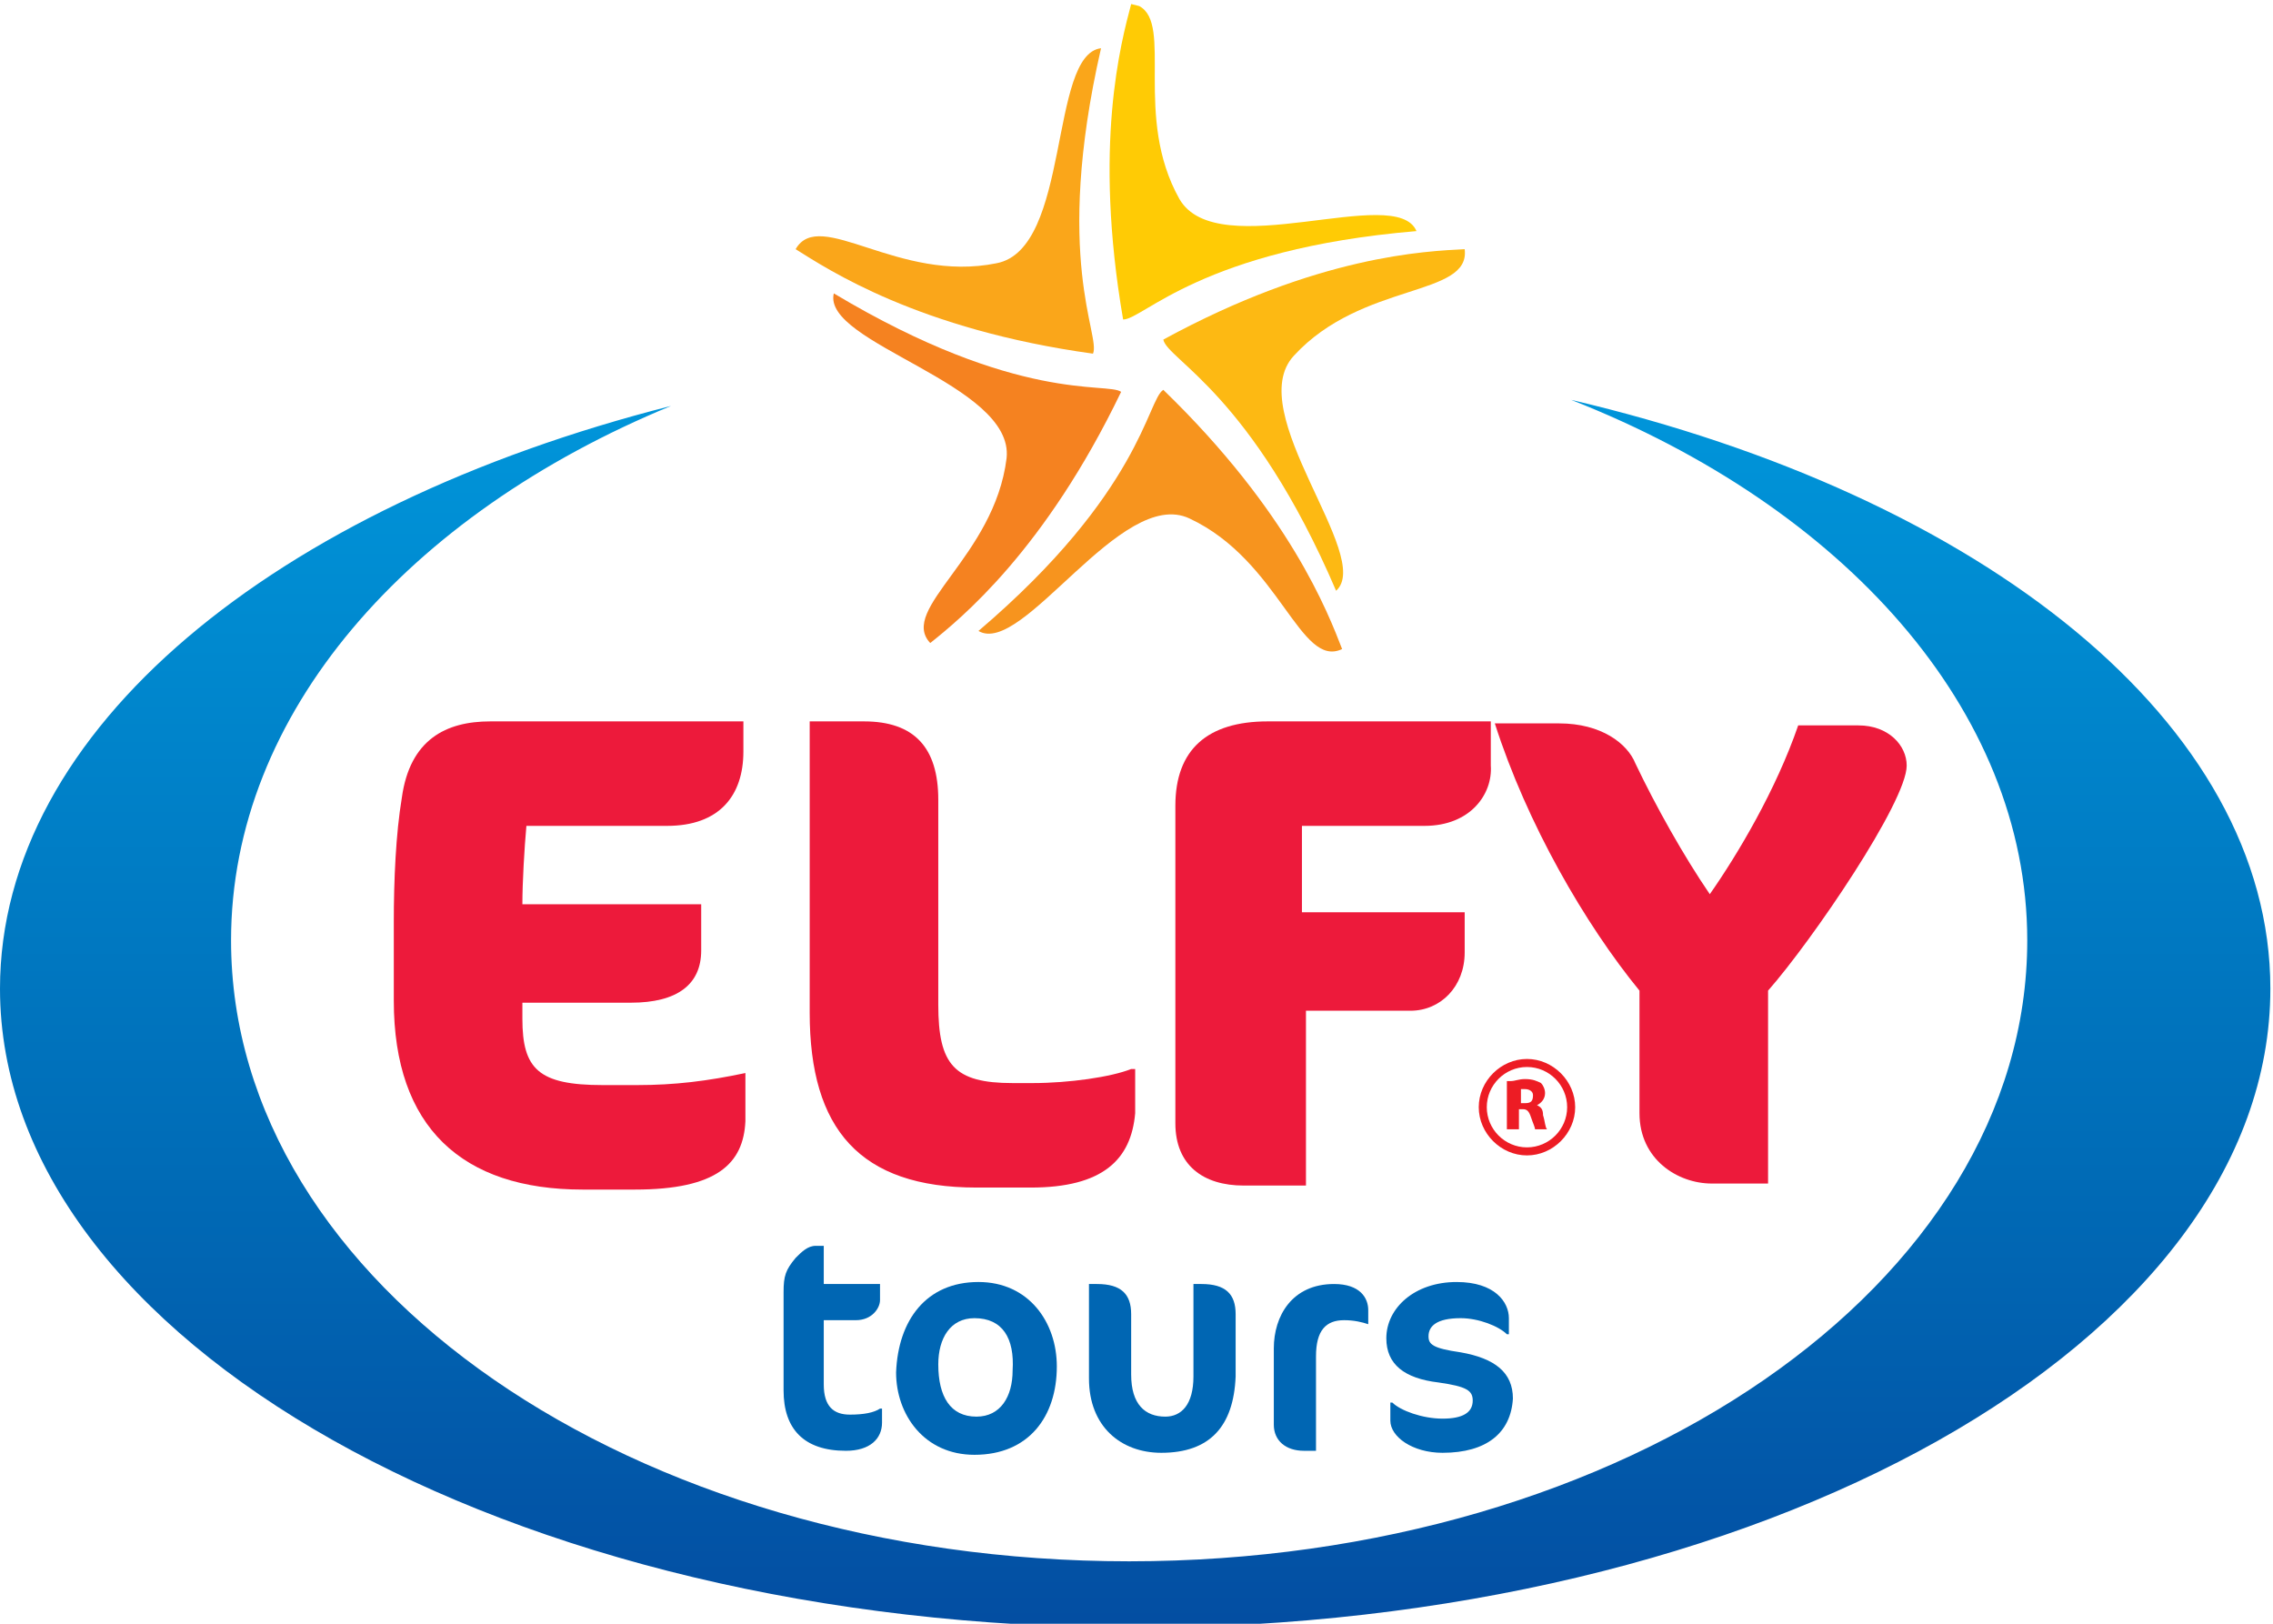 <?xml version="1.0" encoding="UTF-8" standalone="no"?>
<!-- Generator: Adobe Illustrator 19.0.0, SVG Export Plug-In . SVG Version: 6.00 Build 0)  -->

<svg
   version="1.1"
   id="Layer_1"
   x="0px"
   y="0px"
   viewBox="0 0 56 40"
   xml:space="preserve"
   sodipodi:docname="logo.svg"
   width="56"
   height="40"
   inkscape:version="1.1.2 (0a00cf5339, 2022-02-04)"
   xmlns:inkscape="http://www.inkscape.org/namespaces/inkscape"
   xmlns:sodipodi="http://sodipodi.sourceforge.net/DTD/sodipodi-0.dtd"
   xmlns="http://www.w3.org/2000/svg"
   xmlns:svg="http://www.w3.org/2000/svg"><defs
   id="defs50" /><sodipodi:namedview
   id="namedview48"
   pagecolor="#ffffff"
   bordercolor="#666666"
   borderopacity="1.0"
   inkscape:pageshadow="2"
   inkscape:pageopacity="0.0"
   inkscape:pagecheckerboard="0"
   showgrid="false"
   inkscape:zoom="4.3827161"
   inkscape:cx="38.674648"
   inkscape:cy="36.164789"
   inkscape:window-width="1920"
   inkscape:window-height="896"
   inkscape:window-x="0"
   inkscape:window-y="0"
   inkscape:window-maximized="1"
   inkscape:current-layer="Layer_1" />
<style
   type="text/css"
   id="style2">
	.st0{fill:#F7941E;}
	.st1{fill:#FDB913;}
	.st2{fill:#FFCB05;}
	.st3{fill:#FAA61A;}
	.st4{fill:#F58220;}
	.st5{fill:url(#XMLID_61_);}
	.st6{fill:#ED1A3B;}
	.st7{fill:#0066B3;}
	.st8{fill:#ED1C24;}
</style>
<g
   id="g45"
   transform="matrix(0.495,0,0,0.495,0,0.05)">
	<g
   id="g43">
		<g
   id="g9">
			<path
   id="XMLID_20_"
   class="st0"
   d="m 48.7,31.3 c 2.2,1.3 7.1,-7.2 10.5,-5.6 4.5,2.1 5.5,7.5 7.6,6.5 -0.7,-1.8 -2.6,-6.8 -8.9,-12.9 -0.8,0.5 -1.1,5.1 -9.2,12" />
			<path
   id="XMLID_19_"
   class="st1"
   d="m 66.5,29.3 c 1.9,-1.7 -4.7,-8.9 -2.1,-11.7 3.4,-3.7 8.8,-2.9 8.5,-5.3 -1.9,0.1 -7.3,0.3 -15,4.5 0.2,1 4.4,2.7 8.6,12.5" />
			<path
   id="XMLID_18_"
   class="st2"
   d="M 70.5,11.4 C 69.5,9 60.6,13.1 58.7,9.8 56.4,5.7 58.4,1.1 56.7,0.2 L 56.3,0.1 c -0.5,1.9 -1.9,7 -0.4,15.7 1,0 3.9,-3.5 14.6,-4.4" />
			<path
   id="XMLID_17_"
   class="st3"
   d="m 54.8,2.3 c -2.6,0.3 -1.5,10 -5.2,10.7 -4.9,1 -8.8,-2.8 -10,-0.7 1.6,1 6.1,4 14.8,5.2 0.4,-0.9 -2,-4.7 0.4,-15.2" />
			<path
   id="XMLID_16_"
   class="st4"
   d="m 41.5,14.5 c -0.6,2.5 9,4.5 8.6,8.2 -0.6,4.9 -5.4,7.5 -3.8,9.2 1.5,-1.2 5.7,-4.6 9.5,-12.5 -0.7,-0.5 -5.1,0.6 -14.3,-4.9" />
		</g>
		<linearGradient
   id="XMLID_61_"
   gradientUnits="userSpaceOnUse"
   x1="56.5"
   y1="19.8"
   x2="56.5"
   y2="80.892">
			<stop
   offset="1.831330e-003"
   style="stop-color:#0095DA"
   id="stop11" />
			<stop
   offset="0.199"
   style="stop-color:#0089CF"
   id="stop13" />
			<stop
   offset="0.617"
   style="stop-color:#006CB7"
   id="stop15" />
			<stop
   offset="0.995"
   style="stop-color:#034EA2"
   id="stop17" />
		</linearGradient>
		<path
   id="XMLID_15_"
   class="st5"
   d="m 78.2,19.8 c 13.5,5.3 22.7,15.4 22.7,26.9 0,17.1 -20,30.9 -44.7,30.9 C 31.5,77.6 11.5,63.8 11.5,46.7 11.5,35.4 20.3,25.5 33.4,20.1 13.7,25.1 0,36.2 0,49.1 0,66.6 25.3,80.9 56.5,80.9 87.7,80.9 113,66.7 113,49.1 113,35.9 98.7,24.6 78.2,19.8 Z"
   style="fill:url(#XMLID_61_)" />
		<path
   class="st6"
   d="M 31.6,59.1 H 29 c -6,0 -9.4,-3.1 -9.4,-9.4 v -3.9 c 0,-2.1 0.1,-4.4 0.4,-6.2 0.4,-2.9 2.2,-3.8 4.4,-3.8 H 37 v 1.5 c 0,2.2 -1.2,3.7 -3.8,3.7 h -7 C 26.1,42.1 26,43.8 26,44.9 h 8.9 v 2.3 c 0,1.7 -1.2,2.6 -3.5,2.6 H 26 v 0.8 c 0,2.5 0.8,3.3 4,3.3 h 1.7 c 1.9,0 3.5,-0.2 5.4,-0.6 v 2.4 c -0.1,2.1 -1.4,3.4 -5.5,3.4 z"
   id="path21" />
		<path
   class="st6"
   d="m 51.3,59 h -2.7 c -5.8,0 -8.3,-2.9 -8.3,-8.7 V 35.8 H 43 c 2.5,0 3.7,1.3 3.7,3.9 v 10.2 c 0,3 0.8,3.9 3.7,3.9 h 1 c 1.8,0 3.9,-0.3 4.9,-0.7 h 0.2 v 2.2 C 56.3,57.6 54.9,59 51.3,59 Z"
   id="path23" />
		<path
   class="st6"
   d="m 70.9,41 h -6.1 v 4.3 h 8.1 v 2 c 0,1.7 -1.2,2.9 -2.7,2.9 H 65 v 8.7 h -3.1 c -2,0 -3.4,-1 -3.4,-3.1 V 40 c 0,-2.8 1.6,-4.2 4.6,-4.2 H 74.2 V 38 c 0.1,1.4 -1,3 -3.3,3 z"
   id="path25" />
		<path
   class="st6"
   d="m 88,49.2 v 9.6 h -2.8 c -1.7,0 -3.6,-1.2 -3.6,-3.5 V 49.2 C 78.9,45.9 76,40.9 74.4,35.9 h 3.2 c 2.1,0 3.4,1 3.8,2 1,2.1 2.4,4.6 3.7,6.5 1.4,-2 3.3,-5.2 4.4,-8.4 h 3 c 1.5,0 2.4,1 2.4,2 0,1.8 -4.7,8.7 -6.9,11.2 z"
   id="path27" />
		<g
   id="g35">
			<g
   id="XMLID_155_">
				<path
   id="XMLID_165_"
   class="st7"
   d="m 39.6,62.5 c 0.3,-0.3 0.6,-0.6 1,-0.6 H 41 v 1.9 h 2.8 v 0.8 c 0,0.4 -0.4,1 -1.2,1 H 41 v 3.2 c 0,1.1 0.5,1.5 1.3,1.5 0.7,0 1.2,-0.1 1.5,-0.3 h 0.1 v 0.7 c 0,0.8 -0.6,1.4 -1.8,1.4 C 40,72.1 39,71 39,69.1 v -4.9 c 0,-0.8 0.1,-1.1 0.6,-1.7 z" />
				<path
   id="XMLID_162_"
   class="st7"
   d="m 48.7,63.7 c 2.5,0 3.9,2 3.9,4.2 0,2.5 -1.4,4.4 -4.1,4.4 -2.5,0 -3.9,-2 -3.9,-4.1 0.1,-2.6 1.5,-4.5 4.1,-4.5 z m -0.2,1.8 c -1.2,0 -1.8,1 -1.8,2.3 0,1.6 0.6,2.6 1.9,2.6 1.2,0 1.8,-1 1.8,-2.3 0.1,-1.6 -0.5,-2.6 -1.9,-2.6 z" />
				<path
   id="XMLID_160_"
   class="st7"
   d="m 57.8,72.2 c -2,0 -3.6,-1.3 -3.6,-3.7 v -4.7 h 0.4 c 1.2,0 1.7,0.5 1.7,1.5 v 3 c 0,1.5 0.7,2.1 1.7,2.1 0.8,0 1.4,-0.6 1.4,-2 v -4.6 h 0.4 c 1.2,0 1.7,0.5 1.7,1.5 v 3.1 c -0.1,2.5 -1.3,3.8 -3.7,3.8 z" />
				<path
   id="XMLID_158_"
   class="st7"
   d="m 68.1,65.8 c -0.3,-0.1 -0.7,-0.2 -1.2,-0.2 -0.9,0 -1.4,0.5 -1.4,1.8 v 4.7 h -0.6 c -0.9,0 -1.5,-0.5 -1.5,-1.3 V 67 c 0,-1.6 0.9,-3.2 3,-3.2 1.3,0 1.7,0.7 1.7,1.3 z" />
				<path
   id="XMLID_156_"
   class="st7"
   d="m 71.8,72.2 c -1.5,0 -2.6,-0.8 -2.6,-1.6 v -0.9 h 0.1 c 0.4,0.4 1.5,0.8 2.5,0.8 1,0 1.5,-0.3 1.5,-0.9 0,-0.5 -0.3,-0.7 -1.7,-0.9 -1.7,-0.2 -2.6,-0.9 -2.6,-2.2 0,-1.5 1.4,-2.8 3.5,-2.8 1.9,0 2.6,1 2.6,1.8 v 0.8 H 75 c -0.4,-0.4 -1.4,-0.8 -2.3,-0.8 -1.2,0 -1.6,0.4 -1.6,0.9 0,0.4 0.2,0.6 1.6,0.8 1.7,0.3 2.6,1 2.6,2.3 -0.1,1.7 -1.3,2.7 -3.5,2.7 z" />
			</g>
		</g>
		<g
   id="g41">
			<g
   id="XMLID_118_">
				<g
   id="XMLID_122_">
					<path
   id="XMLID_123_"
   class="st8"
   d="m 75.2,53.7 c 0.2,0 0.4,-0.1 0.7,-0.1 0.4,0 0.6,0.1 0.8,0.2 0.1,0.1 0.2,0.3 0.2,0.5 0,0.3 -0.2,0.5 -0.4,0.6 v 0 c 0.2,0.1 0.3,0.2 0.3,0.5 0.1,0.3 0.1,0.6 0.2,0.7 H 76.4 C 76.4,56 76.3,55.8 76.2,55.5 76.1,55.2 76,55.1 75.8,55.1 h -0.2 v 1 H 75 v -2.4 z m 0.5,1.1 h 0.2 c 0.3,0 0.4,-0.1 0.4,-0.4 0,-0.2 -0.2,-0.3 -0.4,-0.3 -0.1,0 -0.2,0 -0.2,0 z" />
				</g>
				<path
   id="XMLID_119_"
   class="st8"
   d="m 76,57.4 c -1.3,0 -2.4,-1.1 -2.4,-2.4 0,-1.3 1.1,-2.4 2.4,-2.4 1.3,0 2.4,1.1 2.4,2.4 0,1.3 -1.1,2.4 -2.4,2.4 z M 76,53 c -1.1,0 -2,0.9 -2,2 0,1.1 0.9,2 2,2 1.1,0 2,-0.9 2,-2 0,-1.1 -0.9,-2 -2,-2 z" />
			</g>
		</g>
	</g>
</g>
</svg>
